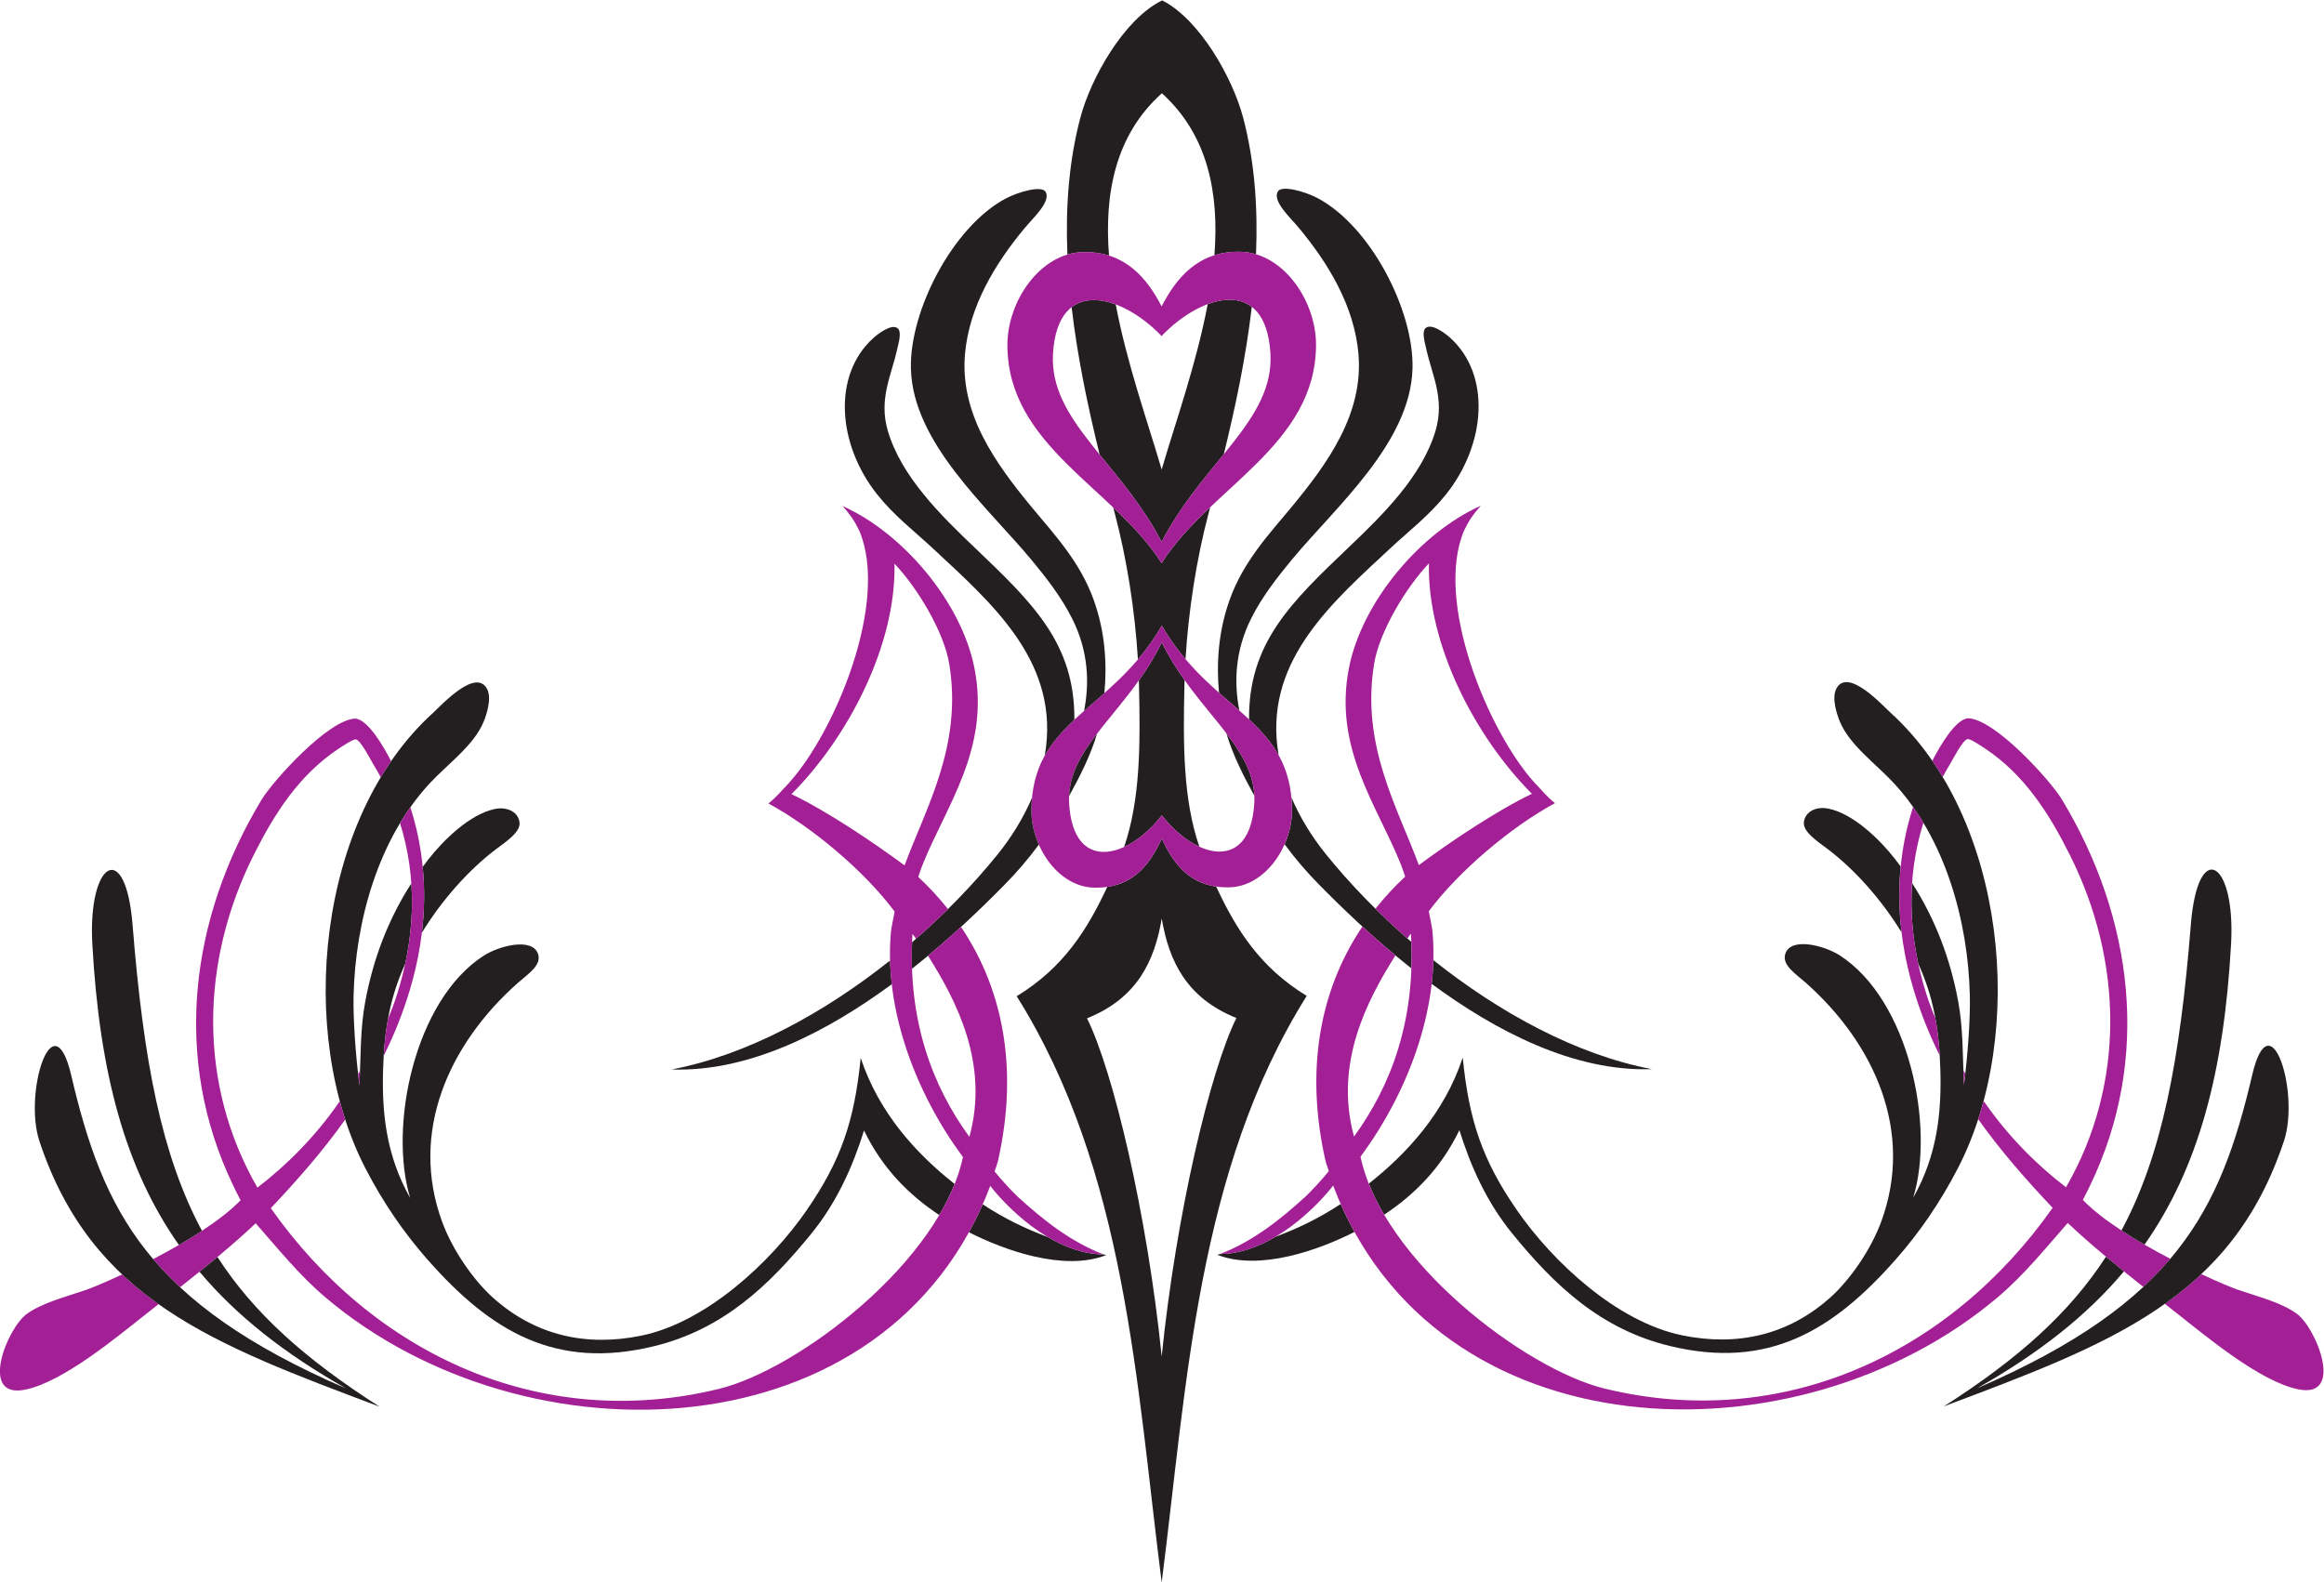 <?xml version="1.0" encoding="UTF-8" standalone="no"?>
<svg
   xmlns:dc="http://purl.org/dc/elements/1.1/"
   xmlns:cc="http://creativecommons.org/ns#"
   xmlns:rdf="http://www.w3.org/1999/02/22-rdf-syntax-ns#"
   xmlns:svg="http://www.w3.org/2000/svg"
   xmlns="http://www.w3.org/2000/svg"
   viewBox="0 0 750.08 510.787"
   height="510.787"
   width="750.08"
   xml:space="preserve"
   id="svg2"
   version="1.1"><defs
     id="defs6" /><g
     transform="matrix(1.333,0,0,-1.333,0,510.787)"
     id="g10"><g
       transform="scale(0.1)"
       id="g12"><path
         id="path14"
         style="fill:#231f20;fill-opacity:1;fill-rule:evenodd;stroke:none"
         d="m 2993.65,1366.75 c -63.17,-127.32 -145.67,-473.059 -180.88,-819.453 -35.25,346.121 -117.68,691.413 -180.81,818.653 120.9,48.67 163.27,137.35 180.92,241.64 17.74,-103.94 60.18,-192.3 180.77,-240.84 z M 2812.75,0 c 61.27,480.051 85.94,997.129 351.15,1420.24 -113.83,69.64 -171.21,161.67 -219.2,264.79 -71.46,10.41 -106.38,61.98 -131.68,115.96 l -0.19,2.19 -0.24,-3 c -25.29,-53.97 -60.21,-105.54 -131.66,-115.95 -48,-103.12 -105.39,-195.15 -219.22,-264.78 C 2726.79,996.555 2751.57,479.777 2812.75,0 Z m 91.13,1781.61 c -39.55,115.71 -39.37,247.74 -36.03,392.87 0.08,3.49 0.17,6.98 0.29,10.5 -19.82,27.82 -38.78,57.93 -55.14,91.46 -16.45,-33.85 -35.54,-64.23 -55.52,-92.28 0.11,-3.5 0.2,-7 0.29,-10.48 3.34,-145.09 3.52,-277.08 -36,-392.77 31.75,14.58 64.23,41.62 91.34,76.54 27.06,-34.68 59.29,-61.42 90.77,-75.84 z m -33.43,454.09 c 6.99,115.53 26.19,241.83 56.52,355.82 l 3.2,12.03 c -44.24,-42.05 -86.09,-85.63 -117.62,-135.21 -31.46,49.39 -73.11,92.78 -117.17,134.64 l 3.26,-12.27 c 30.34,-113.98 49.55,-240.28 56.54,-355.8 16.39,19.32 32.31,40.57 47.3,64.44 l 10.56,17.49 10.5,-17.34 c 14.87,-23.61 30.66,-44.64 46.91,-63.8 z m 92.69,496.22 c 28.26,115.09 53.71,235.87 67.77,356.92 -28.41,21.87 -66.97,21.39 -106.73,6.55 -27.45,-145.09 -78.83,-288.58 -111.48,-400.52 -32.55,111.46 -83.81,254.81 -111.23,399.82 -39.77,14.8 -78.35,15.18 -106.77,-6.73 14.07,-121.01 39.52,-241.78 67.79,-356.85 49.62,-61.18 106.36,-127.43 150.1,-211.56 43.81,84.51 100.77,151 150.55,212.37 z m 78.01,484.23 c 4.69,113.18 -3.3,224.91 -31.13,330.67 -25.18,95.67 -105.1,238.18 -196.16,284.07 -92.57,-45.21 -172.89,-188.41 -198.27,-284.87 -27.82,-105.76 -35.82,-217.49 -31.12,-330.67 12.44,3.73 25.42,5.86 38.83,6.1 23.02,0.43 43.54,-2.66 61.92,-8.47 -11.73,149.52 14.93,291.91 128.04,393.04 112.22,-101.48 138.79,-243.33 127.15,-392.23 18.38,5.8 38.88,8.89 61.89,8.47 13.42,-0.25 26.41,-2.38 38.85,-6.11 v 0" /><path
         id="path16"
         style="fill:#231f20;fill-opacity:1;fill-rule:evenodd;stroke:none"
         d="m 3999.63,1242.91 c -183.23,34.74 -369.71,137.09 -529.07,263.91 -0.51,-19.13 -1.89,-38.31 -4.1,-57.47 153.99,-113.42 343.58,-213.19 533.17,-206.44 z m -582.41,308.11 c -78.94,68.1 -149.74,141.43 -208.18,214.03 -31.97,39.74 -60.92,86.06 -82.23,135.91 0.92,-9.91 1.43,-20.24 1.47,-31.07 0.1,-27.59 -6.33,-56.22 -17.93,-82.51 25.15,-34.26 52.73,-66.44 83.73,-97.9 51.56,-52.36 129.22,-128.24 223.3,-202.64 0.74,20.83 0.7,42.2 -0.16,64.18 z m -321.29,452.15 c -1.25,7.14 -2.3,14.31 -3.16,21.49 -25.22,213.29 135.92,351.31 276.43,482.14 42.59,39.66 91.23,76.81 132.28,128.29 96.62,121.2 109.1,289.18 9.71,378.86 -10.41,9.41 -42.72,34.87 -58.24,24.42 -12.17,-8.18 -2.43,-38.2 0.78,-52.94 13.08,-60.35 44.86,-118.79 22.38,-195.64 -32.46,-111.04 -129,-205.52 -210.63,-283.36 -140.33,-133.81 -242.55,-231.74 -241.21,-416.5 28.38,-26.59 53.32,-53.93 71.66,-86.76 z m -95.09,108.02 c -13.52,68.29 -10.47,144.99 28.53,222.97 26.02,52.05 62.62,99.11 98.13,141.98 106.3,128.28 287.32,282.92 292.55,462.84 4.07,139.55 -100.37,344.04 -229.29,412.86 -29.14,15.55 -87.83,33.1 -97.13,15.86 -12.66,-23.46 30.23,-62.51 49.37,-85.42 72.82,-87.08 135.8,-190.88 146.08,-306.56 12.95,-145.43 -74.22,-265.66 -162.23,-372.14 -53.28,-64.43 -116.37,-130.76 -149.82,-224.92 -27.62,-77.68 -31.92,-154.46 -25.45,-224.35 16.83,-14.98 33.4,-29.12 49.26,-43.12 z m -31.53,-54.92 c 15.98,-53.63 41.99,-104.32 67.78,-151.29 -2.39,55.43 -30.39,102.42 -67.78,151.29 v 0" /><path
         id="path18"
         style="fill:#231f20;fill-opacity:1;fill-rule:evenodd;stroke:none"
         d="m 4755.19,1204.57 c -3.26,70.29 -1.56,135.64 -13.85,202.18 -19.18,103.81 -55.68,199.59 -111.7,286.8 -4.41,-64.24 0.75,-129.51 14.87,-194.88 36.05,-79.22 50.66,-156.52 53.59,-257.33 2.95,-101.32 -6.83,-205.93 -65.68,-309.668 53.01,173.618 -10.53,479.118 -178.11,586.828 -37.4,24.05 -117.65,44.71 -131.46,4.16 -9.42,-27.65 25.15,-48.99 49.98,-71.06 165.15,-146.92 262.56,-359.71 181.97,-578.319 -25.12,-68.133 -75.74,-140.722 -122.4,-182.664 -101.92,-91.594 -225.82,-119.824 -359.79,-92.226 -156.97,32.324 -312.89,177.265 -399.76,303.066 -83.38,120.753 -116.02,216.373 -131.19,369.433 -44.61,-134.84 -136.27,-233.29 -227.46,-305.292 10.01,-25.215 22.59,-50.344 37.24,-75.157 72.89,48.27 137.64,112.519 182.11,204.709 27.44,-87.96 66.37,-174.72 128.07,-250.373 102.59,-125.82 213.83,-231.711 381.56,-272.265 237.71,-57.473 394.12,36.191 547.09,209.793 56.5,64.121 107.07,137.031 150.51,221.085 168.67,326.49 116.54,848.62 -162.76,1102.17 -19.92,18.08 -104.22,111.05 -131.75,58.78 -12.23,-23.22 1.85,-64.02 8.94,-80.8 23.75,-56.32 86.68,-101.28 129.38,-147.14 125.6,-134.88 180.52,-334.92 184.9,-514.3 1.39,-56.66 -5.06,-146.59 -14.3,-217.53 z m -153.08,529 c -4.46,6.09 -9.05,12.13 -13.72,18.12 -36.91,47.29 -101.48,110.36 -162.14,122.26 -24.63,4.82 -53.99,-4.04 -58.48,-31.88 -3.83,-23.84 32.79,-47.55 56.97,-65.84 68.69,-51.98 132.37,-125.42 179.44,-202.13 -6.47,53.51 -7.25,106.8 -2.07,159.47 z M 3246.15,916.309 c -53.01,-34.805 -103.79,-59.18 -157.4,-79.141 -40.41,-23.945 -86.47,-41.543 -134.63,-42.039 l 1.05,0.418 -7.97,-2.168 c 102.82,-40.274 247.11,11.934 332.39,55.351 -11.98,21.661 -23.13,44.18 -33.44,67.579 v 0" /><path
         id="path20"
         style="fill:#a31f95;fill-opacity:1;fill-rule:evenodd;stroke:none"
         d="M 4969.9,907.023 C 4720.68,552.941 4315.56,364.551 3885.27,469.336 c -193.05,47.023 -537.93,309.707 -591.13,561.494 112.11,151.56 191.13,353.84 174.39,544.05 -1.19,13.46 -5.84,31.81 -9.12,50.28 73.05,98.13 199.75,204.53 305.55,261.84 -21.19,17.02 -32.39,32.1 -48.83,48.82 -112.38,123.6 -244.63,440.36 -170.88,612.07 11.11,23.33 22.54,39.62 40.1,59.28 -145.41,-64.8 -287.44,-231.88 -319.1,-392.34 -38.48,-195.1 68.34,-333.07 125.54,-476.04 4.14,-10.36 5.47,-15.2 10.47,-29.65 -26.52,-24.79 -50.49,-50.78 -71.97,-77.83 24.69,-24.4 50.53,-48.46 77.32,-71.93 2.76,3.68 5.59,7.57 8.6,11.73 12.87,-211.31 -49.77,-370.52 -137.76,-491.46 -48.77,177.73 32.13,330.54 100.2,438.64 -28.58,23.78 -55.31,47.35 -79.9,69.91 -109.14,-162.32 -136.2,-358.05 -90.04,-564.35 2.13,-9.51 4.86,-16.24 8.71,-27.901 -14.94,-19.023 -45.59,-51.711 -55.8,-61.027 -61.64,-56.277 -126.43,-108.067 -207.5,-139.793 129.45,1.328 243.69,126.141 273.77,165.945 C 3473.63,308 4351.85,279.609 4837.36,690.793 c 63.79,54.031 115.74,118.914 169.16,179.609 56.07,-52.961 117.69,-103.086 183.09,-154.804 23.88,22.207 45.52,44.871 65.23,68.074 -78.46,40.988 -164.06,92.941 -211.72,142.531 7.97,14.969 12.23,24.082 17.44,34.871 148.67,307.556 105.02,647.516 -68.01,934.646 -27.46,45.59 -162.05,195.06 -227.55,196.9 -30.57,-3.08 -67.02,-65.65 -86.43,-103.12 8.75,-12.72 17.13,-25.77 25.14,-39.13 5.84,10.92 12.03,21.77 18.57,32.54 6.9,11.36 30.04,57.56 41.86,59.29 6.19,0.9 29.82,-14.68 41.83,-22.67 96.02,-63.85 155.47,-157.58 205.76,-258.07 128.29,-256.28 135.47,-553.08 -9.37,-804.671 -73.56,56.411 -141.15,125.371 -196.39,204.811 l -3.08,4.47 c -4.03,-15.02 -8.42,-29.84 -13.17,-44.44 54.63,-76.95 116.45,-147.048 180.18,-214.607 z M 5241.68,674.57 c 9.31,-7.324 18.71,-14.695 28.14,-22.136 74.43,-58.684 202.7,-165.942 294.69,-184.836 113.12,-23.243 43.9,148.75 -3.48,183.086 -37.44,27.121 -92.07,40.832 -141.25,57.55 -15.14,5.145 -48.42,18.895 -89.86,38.301 -27.52,-25.937 -56.96,-49.765 -88.24,-71.965 z m -483.13,557.63 c -1.54,2.44 -3.1,4.88 -4.65,7.33 0.35,-11.53 0.74,-23.17 1.29,-34.96 1.17,8.95 2.31,18.18 3.36,27.63 z m -72.54,134.11 c -7.87,18.42 -15.02,37.35 -21.27,56.85 -45.08,140.69 -49.67,282.54 -7.69,416.33 -7.89,13.15 -16.25,25.99 -25.06,38.46 -45.84,-142.79 -43.36,-293.13 1.37,-442.58 16.99,-56.8 38.39,-109.71 63.22,-159.49 -1.95,32.14 -5.35,61.96 -10.57,90.43 z m -976.85,543.36 c -86.86,-41.66 -198.25,-116.84 -273.77,-172.63 -51.62,140.13 -140.84,290.07 -108.11,488.25 12.89,78.1 78.07,185.27 132.52,242.38 -4.28,-196.6 111.76,-419.93 249.36,-558 v 0" /><path
         id="path22"
         style="fill:#231f20;fill-opacity:1;fill-rule:evenodd;stroke:none"
         d="m 4706.58,426.328 c 179.59,114.59 304.35,226.106 392.52,362.422 14.26,-11.883 28.75,-23.738 43.47,-35.625 -89.98,-107.187 -206.56,-198.789 -355.19,-282.801 480.16,207.879 588.46,428.438 665.9,758.846 43.61,186.1 115.92,-42.48 76.83,-160.09 C 5402.71,685.605 5109.82,578 4706.58,426.328 Z m 430.02,425.93 c 97.71,182.022 141.62,410.122 167.95,740.152 16.81,210.87 108.73,155.08 97.5,-46.27 -17.41,-311.75 -79.46,-542.84 -209.59,-728.191 -19.12,11.055 -37.95,22.559 -55.86,34.309 v 0" /><path
         id="path24"
         style="fill:#a31f95;fill-opacity:1;fill-rule:evenodd;stroke:none"
         d="m 2812.44,3018.1 c 95.02,100.08 251.62,147.88 263.55,-40.78 10.3,-162.86 -161.89,-261.93 -263.4,-457.77 -101.54,195.32 -273.24,294.33 -262.96,456.97 11.85,187.6 167.46,141.74 262.81,41.58 z m 0.11,-549.76 c 116.37,182.99 373.03,284.33 373.91,528.19 0.37,105.68 -78.48,223.77 -184.16,225.73 -101.78,1.88 -154.8,-64.76 -189.71,-132.37 -34.91,67.34 -87.91,133.44 -189.29,131.56 -105.66,-1.95 -184.51,-120.04 -184.14,-225.72 0.87,-243.84 256.98,-344.59 373.39,-527.39 v 0" /><path
         id="path26"
         style="fill:#a31f95;fill-opacity:1;fill-rule:evenodd;stroke:none"
         d="m 2813.11,1857.45 c 82.53,-105.83 213.29,-137.57 223.78,28.34 8.73,138 -140.92,220.63 -223.89,390.65 -82.89,-170.56 -233.02,-253.24 -224.29,-391.45 10.56,-166.86 142.21,-133.42 224.4,-27.54 z m -10.63,441.9 10.56,17.49 10.5,-17.34 c 121.67,-193.07 303.98,-214.98 304.74,-429.61 0.31,-87.42 -64.92,-185.11 -152.33,-186.73 -93.04,-1.72 -134.2,56.51 -162.93,117.83 l -0.19,2.19 -0.24,-3 c -28.74,-61.31 -69.88,-119.54 -162.92,-117.82 -87.42,1.62 -152.65,99.31 -152.34,186.73 0.77,214.86 183.48,236.59 305.15,430.26 v 0" /><path
         id="path28"
         style="fill:#231f20;fill-opacity:1;fill-rule:evenodd;stroke:none"
         d="m 1625.99,1242.11 c 183.23,34.74 369.7,137.09 529.07,263.91 0.5,-19.13 1.89,-38.31 4.08,-57.47 -153.97,-113.42 -343.55,-213.19 -533.15,-206.44 z m 582.39,308.1 c 78.95,68.11 149.76,141.44 208.19,214.04 31.98,39.73 60.93,86.05 82.23,135.9 -0.93,-9.9 -1.42,-20.23 -1.47,-31.06 -0.1,-27.6 6.33,-56.22 17.94,-82.52 -25.16,-34.25 -52.75,-66.44 -83.73,-97.89 -51.58,-52.37 -129.23,-128.24 -223.31,-202.64 -0.73,20.82 -0.7,42.2 0.15,64.17 z m 321.3,452.15 c 1.25,7.15 2.3,14.32 3.16,21.5 25.23,213.28 -135.92,351.3 -276.42,482.14 -42.6,39.66 -91.24,76.8 -132.28,128.29 -96.62,121.2 -109.1,289.18 -9.71,378.87 10.41,9.39 42.7,34.86 58.24,24.41 12.17,-8.18 2.42,-38.2 -0.78,-52.94 -13.1,-60.35 -44.86,-118.79 -22.39,-195.64 32.46,-111.04 129.01,-205.52 210.64,-283.37 140.31,-133.8 242.54,-231.73 241.19,-416.49 -28.38,-26.59 -53.32,-53.93 -71.65,-86.77 z m 95.11,108.03 c 13.51,68.29 10.46,144.99 -28.54,222.97 -26.03,52.05 -62.62,99.11 -98.14,141.98 -106.29,128.28 -287.31,282.92 -292.55,462.84 -4.06,139.54 100.36,344.04 229.3,412.86 29.14,15.55 87.82,33.1 97.12,15.86 12.66,-23.46 -30.23,-62.51 -49.38,-85.42 -72.81,-87.07 -135.79,-190.88 -146.07,-306.57 -12.94,-145.42 74.23,-265.65 162.24,-372.13 53.27,-64.43 116.36,-130.76 149.82,-224.93 27.61,-77.67 31.9,-154.45 25.44,-224.35 -16.84,-14.97 -33.4,-29.11 -49.24,-43.11 z m 31.51,-54.93 c -15.97,-53.62 -42,-104.31 -67.78,-151.28 2.4,55.43 30.41,102.42 67.78,151.28 v 0" /><path
         id="path30"
         style="fill:#231f20;fill-opacity:1;fill-rule:evenodd;stroke:none"
         d="m 870.414,1203.77 c 3.258,70.28 1.574,135.64 13.863,202.18 19.164,103.81 55.668,199.59 111.684,286.79 4.419,-64.23 -0.742,-129.51 -14.852,-194.88 -36.058,-79.22 -50.671,-156.51 -53.605,-257.32 -2.949,-101.32 6.848,-205.93 65.699,-309.673 -53.008,173.623 10.527,479.123 178.097,586.833 37.41,24.04 117.66,44.71 131.47,4.16 9.41,-27.65 -25.16,-48.99 -49.98,-71.06 -165.16,-146.92 -262.571,-359.71 -181.98,-578.32 25.12,-68.132 75.74,-140.722 122.4,-182.664 101.91,-91.593 225.83,-119.836 359.79,-92.226 156.96,32.324 312.89,177.265 399.76,303.066 83.39,120.754 116.03,216.374 131.2,369.434 44.61,-134.84 136.27,-233.29 227.46,-305.293 -10.03,-25.215 -22.6,-50.344 -37.25,-75.168 -72.9,48.281 -137.63,112.531 -182.1,204.711 -27.46,-87.95 -66.38,-174.711 -128.08,-250.363 -102.6,-125.821 -213.82,-231.711 -381.57,-272.266 -237.7,-57.473 -394.11,36.191 -547.07,209.793 -56.502,64.121 -107.08,137.023 -150.506,221.086 -168.676,326.48 -116.559,848.62 162.746,1102.17 19.91,18.08 104.21,111.04 131.75,58.78 12.24,-23.22 -1.86,-64.02 -8.94,-80.8 -23.76,-56.32 -86.67,-101.28 -129.37,-147.14 -125.608,-134.89 -180.542,-334.92 -184.905,-514.3 -1.379,-56.66 5.059,-146.59 14.289,-217.53 z m 153.086,529 c 4.47,6.09 9.05,12.13 13.73,18.12 36.91,47.29 101.48,110.36 162.14,122.25 24.62,4.83 53.99,-4.03 58.46,-31.87 3.83,-23.84 -32.79,-47.55 -56.96,-65.84 -68.69,-51.98 -132.36,-125.43 -179.43,-202.14 6.45,53.52 7.24,106.81 2.06,159.48 z M 2379.46,915.508 c 53.01,-34.805 103.79,-59.18 157.42,-79.141 40.39,-23.945 86.45,-41.543 134.62,-42.039 l -1.06,0.418 7.96,-2.176 c -102.8,-40.265 -247.1,11.942 -332.38,55.36 11.97,21.66 23.13,44.179 33.44,67.578 v 0" /><path
         id="path32"
         style="fill:#a31f95;fill-opacity:1;fill-rule:evenodd;stroke:none"
         d="M 655.723,906.223 C 904.941,552.141 1310.06,363.75 1740.34,468.535 c 193.05,47.024 537.93,309.707 591.13,561.495 -112.1,151.56 -191.12,353.84 -174.38,544.03 1.18,13.48 5.83,31.83 9.12,50.3 -73.06,98.13 -199.76,204.52 -305.56,261.84 21.2,17.01 32.39,32.1 48.83,48.82 112.4,123.6 244.63,440.36 170.89,612.07 -11.11,23.32 -22.54,39.62 -40.1,59.28 145.41,-64.8 287.44,-231.88 319.1,-392.35 38.48,-195.09 -68.35,-333.06 -125.55,-476.04 -4.15,-10.35 -5.46,-15.19 -10.47,-29.64 26.52,-24.79 50.48,-50.78 71.97,-77.83 -24.68,-24.4 -50.52,-48.46 -77.33,-71.94 -2.74,3.69 -5.58,7.57 -8.59,11.73 -12.87,-211.3 49.78,-370.51 137.76,-491.45 48.76,177.73 -32.12,330.54 -100.19,438.64 28.56,23.78 55.3,47.35 79.9,69.9 109.14,-162.31 136.19,-358.04 90.04,-564.34 -2.13,-9.51 -4.86,-16.24 -8.72,-27.902 14.95,-19.023 45.59,-51.71 55.8,-61.027 61.64,-56.277 126.43,-108.066 207.51,-139.793 -129.45,1.328 -243.69,126.141 -273.78,165.945 C 2151.98,307.199 1273.75,278.809 788.246,689.992 724.457,744.016 672.512,808.906 619.102,869.602 563.012,816.641 501.395,766.516 436.016,714.797 c -23.891,22.207 -45.543,44.871 -65.239,68.074 78.457,40.988 164.063,92.942 211.707,142.531 -7.964,14.969 -12.218,24.082 -17.433,34.871 -148.672,307.557 -105.024,647.517 68.008,934.647 27.464,45.59 162.043,195.06 227.554,196.9 30.571,-3.09 67.016,-65.65 86.422,-103.12 -8.742,-12.72 -17.125,-25.77 -25.137,-39.13 -5.839,10.92 -12.019,21.77 -18.562,32.54 -6.906,11.36 -30.051,57.56 -41.852,59.29 -6.203,0.9 -29.839,-14.69 -41.851,-22.67 -96.012,-63.85 -155.461,-157.59 -205.762,-258.07 -128.273,-256.28 -135.469,-553.09 9.375,-804.672 73.57,56.412 141.152,125.372 196.387,204.812 l 3.101,4.47 c 4.024,-15.03 8.414,-29.84 13.149,-44.44 C 781.254,1043.88 719.441,973.781 655.723,906.223 Z M 383.93,673.77 C 374.613,666.445 365.234,659.074 355.797,651.633 281.363,592.949 153.102,485.695 61.102,466.797 c -113.113,-23.242 -43.91,148.75 3.488,183.086 37.426,27.121 92.066,40.832 141.246,57.551 15.137,5.136 48.418,18.894 89.855,38.289 27.528,-25.926 56.965,-49.754 88.239,-71.953 z m 483.125,557.63 c 1.558,2.43 3.113,4.88 4.66,7.33 -0.36,-11.53 -0.754,-23.17 -1.301,-34.96 -1.164,8.94 -2.293,18.18 -3.359,27.63 z m 72.539,134.11 c 7.871,18.42 15.031,37.35 21.285,56.85 45.071,140.69 49.661,282.53 7.68,416.33 7.902,13.15 16.254,25.99 25.074,38.46 45.827,-142.8 43.347,-293.13 -1.367,-442.58 -16.996,-56.82 -38.414,-109.71 -63.239,-159.49 1.953,32.14 5.352,61.96 10.567,90.43 z m 976.856,543.36 c 86.87,-41.66 198.24,-116.85 273.77,-172.63 51.64,140.13 140.84,290.07 108.12,488.25 -12.91,78.09 -78.07,185.26 -132.53,242.38 4.28,-196.6 -111.75,-419.93 -249.36,-558 v 0" /><path
         id="path34"
         style="fill:#231f20;fill-opacity:1;fill-rule:evenodd;stroke:none"
         d="M 919.039,425.527 C 739.453,540.117 614.684,651.633 526.508,787.949 512.258,776.066 497.766,764.211 483.035,752.324 573.023,645.137 689.594,553.535 838.238,469.523 358.086,677.402 249.773,897.961 172.336,1228.37 128.723,1414.46 56.414,1185.89 95.492,1068.28 222.906,684.805 515.801,577.199 919.039,425.527 Z m -430.016,425.93 c -97.718,182.023 -141.625,410.103 -167.96,740.153 -16.821,210.87 -108.739,155.08 -97.5,-46.27 17.406,-311.75 79.464,-542.84 209.601,-728.199 19.106,11.062 37.934,22.566 55.859,34.316 v 0" /></g></g></svg>